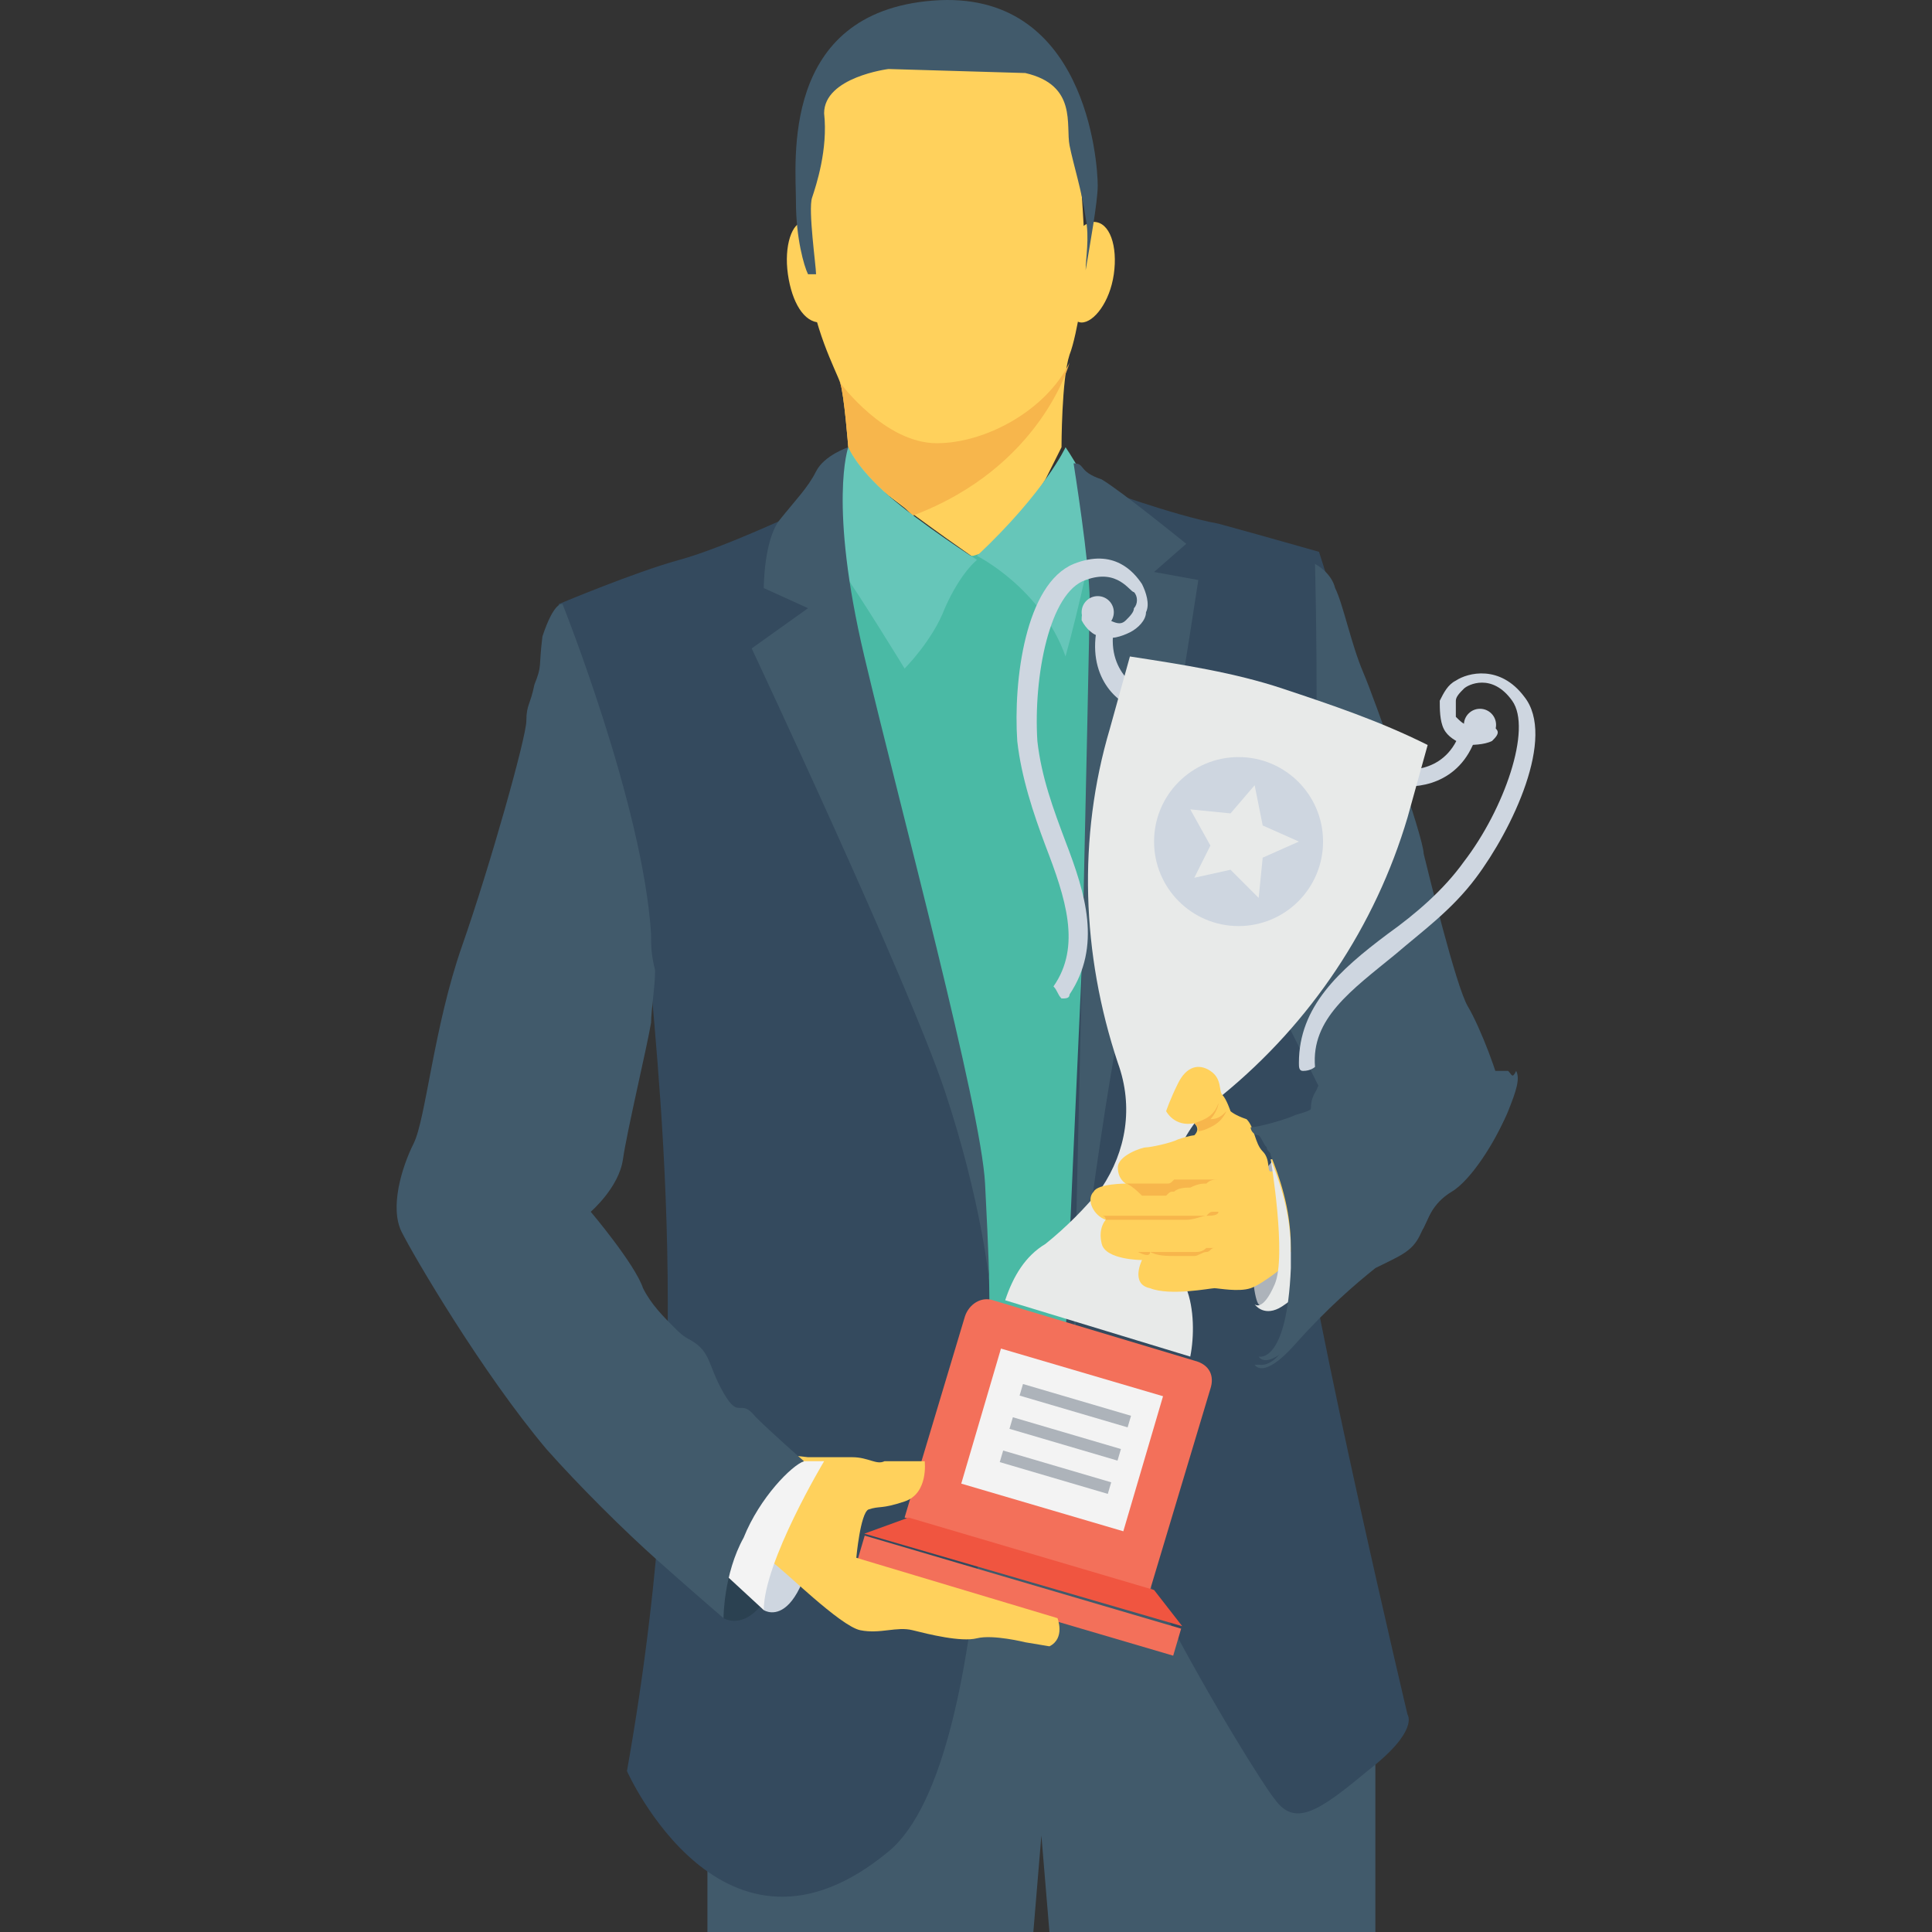 <?xml version="1.0" encoding="UTF-8"?> <!-- Generator: Adobe Illustrator 19.0.0, SVG Export Plug-In . SVG Version: 6.00 Build 0) --> <svg xmlns="http://www.w3.org/2000/svg" xmlns:xlink="http://www.w3.org/1999/xlink" id="Capa_1" x="0px" y="0px" viewBox="0 0 512.16 512.16" style="enable-background:new 0 0 512.16 512.16;" xml:space="preserve"><rect x="0" y="0" width="512.16" height="512.16" fill="#333333" stroke="none"/> <g> <polygon style="fill:#344A5E;" points="159.8,251.893 173.667,257.226 193.933,215.626 149.133,160.16 "></polygon> <ellipse style="fill:#344A5E;" cx="344.333" cy="279.626" rx="13.867" ry="22.4"></ellipse> </g> <g> <path style="fill:#FFD15C;" d="M295.267,72.693c-1.067,7.467-5.333,12.8-8.533,12.8c-3.2,0-5.333-6.4-5.333-13.867 c1.067-7.467,5.333-12.8,8.533-12.8C294.2,58.826,296.333,65.226,295.267,72.693z"></path> <path style="fill:#FFD15C;" d="M208.867,72.693c1.067,7.467,4.267,12.8,8.533,12.8c3.2,0,5.333-6.4,5.333-13.867 c-2.133-7.467-5.333-12.8-9.6-12.8C209.933,58.826,207.8,65.226,208.867,72.693z"></path> <path style="fill:#FFD15C;" d="M283.533,94.026c-2.133,6.4-2.133,24.533-2.133,24.533l-4.267,8.533 c-3.2,5.333-9.6,12.8-18.133,21.333c0,0-13.867-9.6-23.467-17.067c-8.533-6.4-10.667-12.8-10.667-12.8s-1.067-13.867-2.133-17.067 c-1.067-3.2-7.467-14.933-8.533-28.8c-1.067-13.867-1.067-39.467,3.2-50.133c3.2-10.667,24.533-14.933,37.333-13.867 c13.867,1.067,26.667,7.467,28.8,12.8c2.133,4.267,4.267,48,4.267,48v3.2C287.8,72.693,285.667,88.693,283.533,94.026z"></path> </g> <path style="fill:#F7B64C;" d="M283.533,96.16L283.533,96.16c-6.4,12.8-22.4,21.333-35.2,21.333c-13.867,0-25.6-16-25.6-16 c1.067,3.2,2.133,17.067,2.133,17.067s2.133,5.333,10.667,12.8c2.133,1.067,4.267,3.2,6.4,5.333 C276.067,123.893,283.533,96.16,283.533,96.16z"></path> <path style="fill:#415A6B;" d="M362.467,437.493c-3.2-4.267-3.2-9.6-4.267-14.933c-2.133-8.533-4.267-17.067-7.467-25.6h-121.6 v45.867h-41.6v69.333h86.4l2.133-25.6l2.133,25.6h86.4v-70.4C364.6,440.693,363.533,439.626,362.467,437.493z"></path> <path style="fill:#4ABAA5;" d="M329.4,380.96c0,0-77.867,16-109.867,5.333c-33.067-10.667-7.467-242.133-7.467-242.133l45.867,3.2 l34.133-10.667L329.4,380.96z"></path> <path style="fill:#344A5E;" d="M212.067,135.626c0,0-20.267,9.6-32,12.8c-11.733,3.2-32,11.733-32,11.733 s21.333,53.333,23.467,87.467S185.4,361.76,166.2,469.493c0,0,25.6,57.6,69.333,21.333C265.4,466.293,262.2,339.36,262.2,339.36 s-1.067-29.867-11.733-64C239.8,241.226,212.067,135.626,212.067,135.626z"></path> <path style="fill:#2B4151;" d="M191.8,428.96c0,0,14.933,9.6,21.333-41.6l-24.533,2.133L191.8,428.96z"></path> <path style="fill:#CED6E0;" d="M199.267,420.426l3.2,6.4c0,0,12.8,8.533,16-39.467L199.267,420.426z"></path> <path style="fill:#344A5E;" d="M291,129.226c0,0,20.267,7.467,32,9.6c11.733,3.2,26.667,7.467,26.667,7.467l6.4,20.267 c0,0-18.133,105.6-12.8,145.067c5.333,39.467,29.867,142.933,29.867,142.933s3.2,4.267-10.667,14.933 c-12.8,10.667-19.2,14.933-24.533,7.467c-5.333-6.4-56.533-89.6-55.467-121.6s9.6-212.267,9.6-212.267L291,129.226z"></path> <path style="fill:#66C6B9;" d="M282.467,118.56c0,0-5.333,11.733-23.467,28.8c0,0,17.067,8.533,23.467,26.667 c0,0,8.533-30.933,7.467-38.4C289.933,129.226,282.467,118.56,282.467,118.56z"></path> <g> <path style="fill:#415A6B;" d="M284.6,122.826c0,0,4.267,26.667,4.267,36.267c0,9.6-4.267,196.267-4.267,196.267 s8.533-70.4,13.867-90.667s19.2-110.933,19.2-110.933l-11.733-2.133l8.533-7.467c0,0-17.067-13.867-22.4-17.067 C285.667,124.96,287.8,122.826,284.6,122.826z"></path> <path style="fill:#415A6B;" d="M398.733,296.693c-2.133,5.333-8.533,16-13.867,19.2s-6.4,7.467-8.533,11.733 S371,332.96,364.6,336.16c-5.333,4.267-12.8,10.667-21.333,20.267c-8.533,9.6-10.667,5.333-10.667,5.333s7.467,2.133,8.533-23.467 c0-2.133,0-4.267,0-5.333c0-10.667-3.2-19.2-5.333-24.533c0-1.067-1.067-1.067-1.067-2.133c0-1.067-1.067-2.133-2.133-3.2 s-1.067-2.133-2.133-2.133c2.133,0,9.6-2.133,11.733-3.2c2.133-2.133,5.333-1.067,5.333-4.267c0-3.2,2.133-5.333,2.133-5.333 l-9.6-19.2c0,0,0,0,5.333-20.267c5.333-20.267,3.2-99.2,3.2-99.2s4.267,2.133,5.333,6.4c2.133,4.267,4.267,14.933,7.467,22.4 c3.2,7.467,16,43.733,16,48c1.067,4.267,8.533,35.2,11.733,40.533c3.2,5.333,8.533,19.2,8.533,22.4 C400.867,288.16,399.8,291.36,398.733,296.693z"></path> </g> <path style="fill:#344A5E;" d="M344.333,348.96c0,0-4.267,13.867-10.667,12.8c-6.4-1.067-12.8-51.2-1.067-61.867l25.6,13.867 L344.333,348.96z"></path> <path style="fill:#ADB3BA;" d="M337.933,345.76c0,0-2.133,2.133-4.267,0s-4.267-32,4.267-38.4c8.533-6.4,21.333,4.267,21.333,4.267 L337.933,345.76z"></path> <g> <path style="fill:#CED6E0;" d="M301.667,187.893l2.133-4.267l-1.067,2.133l1.067-2.133c0,0-10.667-4.267-8.533-17.067L291,165.493 C287.8,179.36,296.333,186.826,301.667,187.893z"></path> <path style="fill:#CED6E0;" d="M281.4,264.693c1.067,0,2.133,0,2.133-1.067c8.533-12.8,4.267-26.667-1.067-40.533 c-3.2-8.533-6.4-17.067-7.467-26.667c-1.067-17.067,3.2-39.467,12.8-42.667c8.533-3.2,11.733,3.2,12.8,3.2 c1.067,1.067,1.067,3.2,0,4.267c0,1.067-1.067,2.133-2.133,3.2c-1.067,1.067-2.133,1.067-4.267,0c-1.067,0-2.133-1.067-3.2-2.133 c-1.067-1.067-2.133-1.067-3.2-1.067c-1.067,1.067-1.067,2.133-1.067,3.2c1.067,2.133,3.2,4.267,5.333,4.267 c2.133,1.067,5.333,0,7.467-1.067c2.133-1.067,4.267-3.2,4.267-5.333c1.067-2.133,0-5.333-1.067-7.467 c-2.133-3.2-7.467-9.6-18.133-5.333c-12.8,5.333-16,30.933-14.933,46.933c1.067,9.6,4.267,19.2,7.467,27.733 c5.333,13.867,9.6,26.667,2.133,37.333C280.333,262.56,280.333,263.626,281.4,264.693L281.4,264.693z"></path> <circle style="fill:#CED6E0;" cx="291" cy="162.293" r="4.267"></circle> <path style="fill:#CED6E0;" d="M369.933,208.16l1.067-4.267v2.133v-2.133c0,0,11.733,2.133,16-9.6l4.267,1.067 C387,208.16,375.267,209.226,369.933,208.16z"></path> <path style="fill:#CED6E0;" d="M345.4,283.893c-1.067,0-1.067-1.067-1.067-2.133c0-14.933,10.667-24.533,23.467-34.133 c7.467-5.333,14.933-11.733,20.267-19.2c10.667-13.867,18.133-35.2,12.8-42.667c-5.333-7.467-11.733-4.267-12.8-3.2 c-1.067,1.067-2.133,2.133-2.133,3.2c0,1.067,0,3.2,0,4.267c1.067,1.067,2.133,2.133,3.2,2.133s3.2,0,4.267,0 c1.067-1.067,2.133,0,3.2,1.067s0,2.133-1.067,3.2c-2.133,1.067-5.333,1.067-7.467,1.067c-2.133-1.067-4.267-2.133-5.333-4.267 c-1.067-2.133-1.067-5.333-1.067-7.467c1.067-2.133,2.133-4.267,4.267-5.333c3.2-2.133,11.733-4.267,18.133,4.267 c8.533,10.667-3.2,35.2-12.8,48c-6.4,8.533-13.867,13.867-21.333,20.267c-11.733,9.6-22.4,17.067-21.333,29.867 C348.6,282.826,347.533,283.893,345.4,283.893L345.4,283.893z"></path> <circle style="fill:#CED6E0;" cx="392.333" cy="192.16" r="4.267"></circle> </g> <path style="fill:#E8EAE9;" d="M373.133,216.693c-8.533,28.8-25.6,54.4-49.067,73.6c-9.6,7.467-14.933,18.133-13.867,29.867 c0,7.467,2.133,13.867,4.267,21.333c2.133,5.333,2.133,12.8,1.067,18.133l-49.067-14.933c2.133-6.4,5.333-11.733,10.667-14.933 c5.333-4.267,10.667-9.6,14.933-14.933c6.4-9.6,8.533-21.333,4.267-33.067c-9.6-28.8-10.667-59.733-2.133-88.533l5.333-19.2 c13.867,2.133,27.733,4.267,40.533,8.533c12.8,4.267,25.6,8.533,38.4,14.933L373.133,216.693z"></path> <path style="fill:#F3705A;" d="M320.867,368.16l-16,53.333l-65.067-19.2l16-53.333c1.067-3.2,4.267-5.333,7.467-4.267l53.333,16 C320.867,361.76,321.933,364.96,320.867,368.16z"></path> <polygon style="fill:#F05540;" points="229.133,406.56 240.867,402.293 305.933,421.493 313.4,431.093 "></polygon> <rect x="263.074" y="359.242" transform="matrix(0.282 -0.959 0.959 0.282 -163.879 544.28)" style="fill:#F3F3F3;" width="37.334" height="44.801"></rect> <circle style="fill:#CED6E0;" cx="328.333" cy="223.093" r="22.4"></circle> <polygon style="fill:#E8EAE9;" points="332.6,208.16 334.733,218.826 344.333,223.093 334.733,227.36 333.667,238.026 326.2,230.56 316.6,232.693 320.867,224.16 315.533,214.56 326.2,215.626 "></polygon> <g> <rect x="283.629" y="357.629" transform="matrix(0.282 -0.959 0.959 0.282 -152.664 541.109)" style="fill:#ADB3BA;" width="3.2" height="29.867"></rect> <rect x="280.951" y="366.444" transform="matrix(0.282 -0.959 0.959 0.282 -163.044 544.868)" style="fill:#ADB3BA;" width="3.2" height="29.867"></rect> <rect x="278.379" y="375.27" transform="matrix(0.282 -0.959 0.959 0.282 -173.358 548.736)" style="fill:#ADB3BA;" width="3.2" height="29.867"></rect> </g> <rect x="226.447" y="419.451" transform="matrix(0.959 0.282 -0.282 0.959 130.352 -59.03)" style="fill:#F3705A;" width="87.468" height="7.467"></rect> <path style="fill:#FFD15C;" d="M326.2,294.56c0,0-1.067-3.2-2.133-4.267c-1.067-1.067,0-4.267-3.2-6.4 c-3.2-2.133-6.4-1.067-8.533,3.2c-2.133,4.267-3.2,7.467-3.2,7.467s2.133,4.267,7.467,3.2c1.067,1.067,1.067,2.133,0,3.2 c0,0-1.067,0-4.267,1.067c-2.133,1.067-7.467,2.133-8.533,2.133s-7.467,2.133-7.467,5.333c0,3.2,2.133,4.267,2.133,4.267 s-7.467,0-8.533,2.133c-2.133,2.133,0,6.4,3.2,7.467c0,0-2.133,2.133-1.067,6.4c1.067,4.267,10.667,4.267,10.667,4.267 s-3.2,6.4,2.133,7.467c5.333,2.133,16,0,17.067,0c1.067,0,6.4,1.067,9.6,0c3.2-1.067,9.6-6.4,9.6-6.4l10.667-5.333l-7.467-22.4 c0,0-6.4,3.2-7.467,3.2s0-3.2-2.133-5.333c-2.133-2.133-2.133-6.4-4.267-8.533C327.267,295.626,326.2,294.56,326.2,294.56z"></path> <path style="fill:#E8EAE9;" d="M336.867,307.36c0,0,4.267,25.6,1.067,33.067c-3.2,7.467-5.333,5.333-5.333,5.333 s2.133,3.2,6.4,1.067s20.267-17.067,20.267-17.067S359.267,308.426,336.867,307.36z"></path> <path style="fill:#FFD15C;" d="M351.8,327.626l-9.6,4.267c0-10.667-3.2-19.2-5.333-24.533c1.067,0,7.467-3.2,7.467-3.2 L351.8,327.626z"></path> <g> <path style="fill:#F7B64C;" d="M317.667,299.893c0,0,1.067,0,3.2-1.067s3.2-2.133,4.267-4.267l0,0 c-1.067,1.067-2.133,2.133-4.267,2.133c1.067-1.067,2.133-3.2,2.133-4.267c-1.067,3.2-3.2,4.267-6.4,5.333l0,0 C317.667,298.826,317.667,298.826,317.667,299.893z"></path> <path style="fill:#F7B64C;" d="M298.467,313.76c0,0,0,0,1.067,0c1.067,0,2.133,0,3.2,0c1.067,0,2.133,0,4.267,0 c1.067,0,1.067,0,2.133,0c1.067,0,1.067,0,2.133-1.067c1.067,0,2.133,0,2.133,0c1.067,0,2.133,0,2.133,0c1.067,0,3.2,0,4.267,0 c1.067,0,2.133,0,3.2,0s1.067,0,1.067,0s0,0-1.067,0c-1.067,0-2.133,0-3.2,1.067c-1.067,0-2.133,0-4.267,1.067 c-1.067,0-3.2,0-4.267,1.067c-1.067,0-1.067,0-2.133,1.067c-1.067,0-2.133,0-2.133,0c-1.067,0-3.2,0-4.267,0 C299.533,313.76,298.467,313.76,298.467,313.76z"></path> <path style="fill:#F7B64C;" d="M292.067,322.293c0,0,0,0,1.067,0c1.067,0,2.133,0,3.2,0s3.2,0,5.333,0c2.133,0,4.267,0,6.4,0 c2.133,0,4.267,0,6.4,0s3.2,0,5.333,0c1.067,0,3.2,0,3.2-1.067c1.067,0,1.067,0,1.067,0s0,0-1.067,0h-1.067 c-1.067,0-1.067,0-2.133,1.067c-1.067,0-3.2,1.067-5.333,1.067c-2.133,0-4.267,0-6.4,0s-4.267,0-6.4,0c-2.133,0-3.2,0-5.333,0 c-1.067,0-3.2,0-3.2,0C293.133,322.293,292.067,322.293,292.067,322.293z"></path> <path style="fill:#F7B64C;" d="M301.667,331.893C301.667,331.893,302.733,331.893,301.667,331.893c1.067,0,2.133,0,3.2,0 s2.133,0,3.2,0c1.067,0,2.133,0,4.267,0c1.067,0,1.067,0,2.133,0c1.067,0,1.067,0,2.133,0c1.067,0,2.133,0,3.2-1.067 c1.067,0,2.133,0,2.133,0c1.067,0,1.067,0,1.067,0s0,0-1.067,0c-1.067,0-1.067,1.067-2.133,1.067s-2.133,1.067-3.2,1.067 c-1.067,0-1.067,0-2.133,0c-1.067,0-1.067,0-2.133,0c-3.2,0-5.333,0-7.467-1.067C304.867,332.96,303.8,332.96,301.667,331.893 C302.733,331.893,301.667,331.893,301.667,331.893z"></path> </g> <path style="fill:#415A6B;" d="M399.8,283.893h-50.133l1.067,2.133c0,0-2.133,2.133-2.133,5.333c0,3.2-2.133,3.2-5.333,4.267 c-2.133,1.067-9.6,3.2-11.733,3.2c0,1.067,1.067,2.133,2.133,2.133c1.067,1.067,1.067,2.133,2.133,3.2 c0,1.067,1.067,1.067,1.067,2.133c2.133,5.333,5.333,13.867,5.333,24.533c0,2.133,0,4.267,0,5.333 c-1.067,25.6-8.533,23.467-8.533,23.467s2.133,4.267,10.667-5.333s16-17.067,21.333-20.267c5.333-4.267,9.6-5.333,11.733-8.533 c2.133-4.267,3.2-8.533,8.533-11.733c5.333-3.2,11.733-13.867,13.867-19.2c2.133-5.333,3.2-8.533,2.133-10.667 C400.867,286.026,400.867,284.96,399.8,283.893z"></path> <path style="fill:#66C6B9;" d="M224.867,118.56c0,0,2.133,5.333,10.667,12.8c8.533,7.467,23.467,17.067,23.467,17.067 s-4.267,3.2-8.533,12.8c-3.2,8.533-10.667,16-10.667,16s-11.733-19.2-17.067-26.667c-5.333-7.467-7.467-10.667-7.467-10.667 S221.667,121.76,224.867,118.56z"></path> <path style="fill:#415A6B;" d="M224.867,118.56c0,0-5.333,14.933,4.267,55.467c9.6,40.533,30.933,119.467,32,139.733 c1.067,20.267,1.067,25.6,1.067,25.6s-2.133-21.333-11.733-50.133c-9.6-28.8-51.2-117.333-51.2-117.333l14.933-10.667l-11.733-5.333 c0,0,0-12.8,4.267-18.133c4.267-5.333,7.467-8.533,9.6-12.8S224.867,118.56,224.867,118.56z"></path> <path style="fill:#FFD15C;" d="M245.133,387.36c0,0,1.067,8.533-5.333,10.667c-6.4,2.133-6.4,1.067-9.6,2.133 c-2.133,1.067-3.2,12.8-3.2,12.8l53.333,16c0,0,2.133,5.333-2.133,7.467l-6.4-1.067c0,0-8.533-2.133-12.8-1.067 c-4.267,1.067-12.8-1.067-17.067-2.133c-4.267-1.067-8.533,1.067-13.867,0s-20.267-16-23.467-18.133 c-4.267-2.133-17.067-8.533-17.067-8.533l17.067-20.267l9.6,1.067c0,0,7.467,0,11.733,0s6.4,2.133,8.533,1.067 C235.533,387.36,245.133,387.36,245.133,387.36z"></path> <path style="fill:#F3F3F3;" d="M213.133,387.36h5.333c0,0-16,26.667-16,39.467l-27.733-25.6L213.133,387.36z"></path> <g> <path style="fill:#415A6B;" d="M213.133,387.36c-3.2,1.067-11.733,9.6-16,20.267c-5.333,9.6-5.333,21.333-5.333,21.333 s-7.467-6.4-17.067-14.933c-9.6-8.533-21.333-20.267-29.867-29.867c-17.067-20.267-35.2-51.2-38.4-57.6 c-3.2-6.4,0-17.067,3.2-23.467s5.333-30.933,12.8-52.267c7.467-21.333,17.067-55.467,17.067-59.733s1.067-4.267,2.133-9.6 c2.133-5.333,1.067-4.267,2.133-12.8c3.2-9.6,5.333-8.533,5.333-8.533s21.333,53.333,23.467,87.467c0,3.2,0,5.333,1.067,9.6 c0,4.267-1.067,10.667-1.067,13.867c-1.067,6.4-6.4,28.8-7.467,36.267s-8.533,13.867-8.533,13.867s11.733,13.867,13.867,20.267 c2.133,4.267,5.333,7.467,8.533,10.667c1.067,1.067,2.133,2.133,4.267,3.2c5.333,3.2,4.267,6.4,8.533,13.867s4.267,1.067,8.533,6.4 C204.6,379.893,213.133,387.36,213.133,387.36z"></path> <path style="fill:#415A6B;" d="M214.2,72.693h2.133c0-2.133-2.133-17.067-1.067-20.267c1.067-3.2,4.267-12.8,3.2-22.4 c0-9.6,17.067-11.733,17.067-11.733L271.8,19.36c13.867,3.2,10.667,13.867,11.733,19.2c1.067,5.333,3.2,11.733,4.267,19.2 c1.067,5.333,0,10.667,0,13.867l0,0c1.067-6.4,3.2-18.133,3.2-22.4c0-6.4-3.2-52.267-43.733-49.067S211,42.826,211,53.493 C211,63.093,213.133,70.56,214.2,72.693z"></path> </g> <g> </g> <g> </g> <g> </g> <g> </g> <g> </g> <g> </g> <g> </g> <g> </g> <g> </g> <g> </g> <g> </g> <g> </g> <g> </g> <g> </g> <g> </g> </svg> 